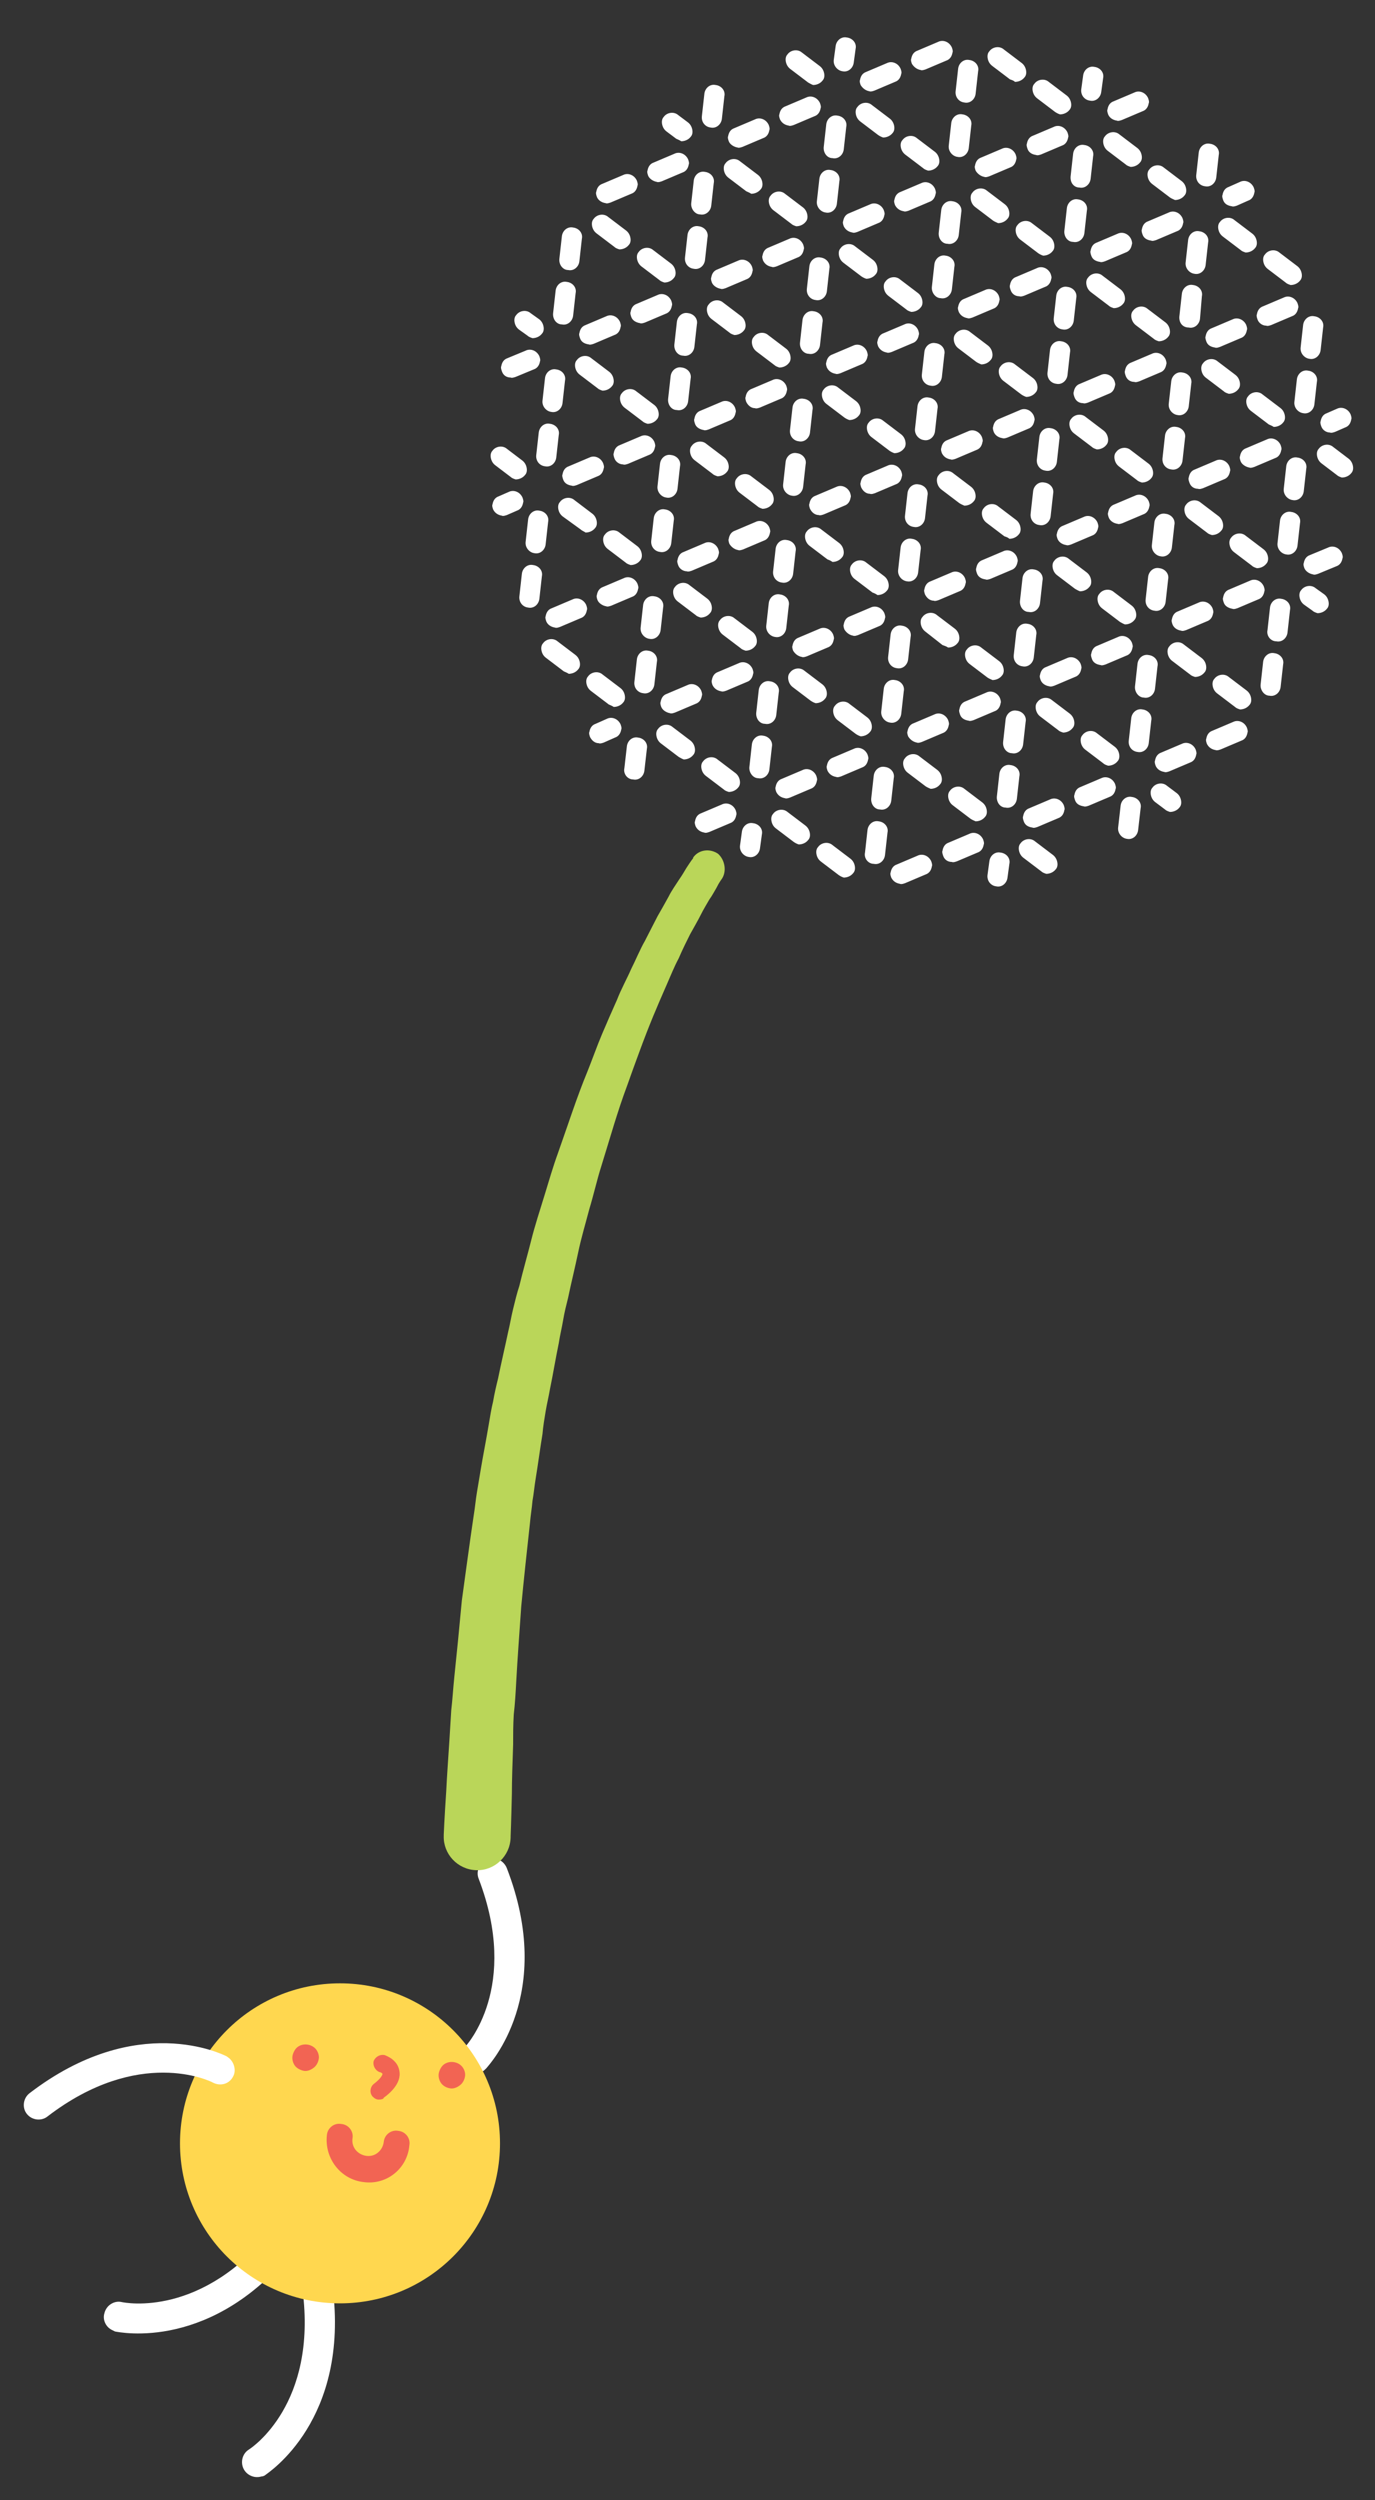 <?xml version="1.0" encoding="utf-8"?>
<!-- Generator: Adobe Illustrator 19.1.0, SVG Export Plug-In . SVG Version: 6.00 Build 0)  -->
<svg version="1.1" id="圖層_1" xmlns="http://www.w3.org/2000/svg" xmlns:xlink="http://www.w3.org/1999/xlink" x="0px" y="0px"
	 viewBox="0 0 220 400" style="enable-background:new 0 0 220 400;" xml:space="preserve">
<rect x="0" y="0" width="220" height="400" fill="#333333" stroke="none"/>
<style type="text/css">
	.st0{fill:#FFFFFF;}
	.st1{fill:#FFD74F;}
	.st2{fill:#F26453;}
	.st3{fill:#BAD659;}
</style>
<g>
	<g>
		<g>
			<g>
				<path class="st0" d="M134.2,140l-2.9-2.2c-0.5-0.4-0.7-1-0.7-1.5c0-0.3,0.1-0.6,0.3-0.8c0.5-0.7,1.6-0.9,2.3-0.3l2.9,2.2
					c0.5,0.4,0.7,1,0.7,1.5c0,0.3-0.1,0.6-0.3,0.8c-0.4,0.5-1,0.7-1.5,0.7C134.7,140.3,134.5,140.2,134.2,140z M142.6,140.4
					c-0.1-0.3-0.2-0.6-0.1-0.8c0.1-0.6,0.4-1.1,1-1.3l3.3-1.4c0.8-0.4,1.8,0,2.2,0.9c0.1,0.3,0.2,0.6,0.1,0.8
					c-0.1,0.6-0.4,1.1-1,1.3l-3.3,1.4c-0.3,0.1-0.6,0.2-0.8,0.1C143.4,141.3,142.9,141,142.6,140.4z M118.4,135.3l0.3-2.2
					c0.1-0.9,0.9-1.6,1.8-1.4c0.9,0.1,1.6,0.9,1.4,1.8l-0.3,2.2c-0.1,0.9-0.9,1.6-1.8,1.4C119,137,118.3,136.2,118.4,135.3z
					 M158,140l0.3-2.2c0.1-0.9,0.9-1.6,1.8-1.4c0.9,0.1,1.6,0.9,1.4,1.8l-0.3,2.2c-0.1,0.9-0.9,1.6-1.8,1.4
					C158.5,141.7,157.9,140.9,158,140z M138.4,136.4l0.4-3.6c0.1-0.9,0.9-1.6,1.8-1.4c0.9,0.1,1.6,0.9,1.4,1.8l-0.4,3.6
					c-0.1,0.9-0.9,1.6-1.8,1.4C138.9,138.2,138.2,137.3,138.4,136.4z M127,134.7l-2.9-2.2c-0.5-0.4-0.7-1-0.7-1.5
					c0-0.3,0.1-0.6,0.3-0.8c0.5-0.7,1.6-0.9,2.3-0.3l2.9,2.2c0.5,0.4,0.7,1,0.7,1.5c0,0.3-0.1,0.6-0.3,0.8c-0.4,0.5-1,0.7-1.5,0.7
					C127.5,135,127.3,134.9,127,134.7z M150.9,136.9c-0.1-0.3-0.2-0.6-0.1-0.8c0.1-0.6,0.4-1.1,1-1.3l3.3-1.4c0.8-0.4,1.8,0,2.2,0.9
					c0.1,0.3,0.2,0.6,0.1,0.8c-0.1,0.6-0.4,1.1-1,1.3l-3.3,1.4c-0.3,0.1-0.6,0.2-0.8,0.1C151.6,137.9,151.1,137.5,150.9,136.9z
					 M111.3,132.2c-0.1-0.3-0.2-0.6-0.1-0.8c0.1-0.6,0.4-1.1,1-1.3l3.3-1.4c0.8-0.4,1.8,0,2.2,0.9c0.1,0.3,0.2,0.6,0.1,0.8
					c-0.1,0.6-0.4,1.1-1,1.3l-3.3,1.4c-0.3,0.1-0.6,0.2-0.8,0.1C112.1,133.1,111.6,132.8,111.3,132.2z M166.6,139.4l-2.9-2.2
					c-0.5-0.4-0.7-1-0.7-1.5c0-0.3,0.1-0.6,0.3-0.8c0.5-0.7,1.6-0.9,2.3-0.3l2.9,2.2c0.5,0.4,0.7,1,0.7,1.5c0,0.3-0.1,0.6-0.3,0.8
					c-0.4,0.5-1,0.7-1.5,0.7C167.1,139.7,166.8,139.6,166.6,139.4z M139.4,127.7l0.4-3.6c0.1-0.9,0.9-1.6,1.8-1.4
					c0.9,0.1,1.6,0.9,1.4,1.8l-0.4,3.6c-0.1,0.9-0.9,1.6-1.8,1.4C139.9,129.5,139.3,128.6,139.4,127.7z M124.2,126.7
					c-0.1-0.3-0.2-0.6-0.1-0.8c0.1-0.6,0.4-1.1,1-1.3l3.3-1.4c0.8-0.4,1.8,0,2.2,0.9c0.1,0.3,0.2,0.6,0.1,0.8
					c-0.1,0.6-0.4,1.1-1,1.3l-3.3,1.4c-0.3,0.1-0.6,0.2-0.8,0.1C125,127.6,124.5,127.3,124.2,126.7z M155.3,131l-2.9-2.2
					c-0.5-0.4-0.7-1-0.7-1.5c0-0.3,0.1-0.6,0.3-0.8c0.5-0.7,1.6-0.9,2.3-0.3l2.9,2.2c0.5,0.4,0.7,1,0.7,1.5c0,0.3-0.1,0.6-0.3,0.8
					c-0.4,0.5-1,0.7-1.5,0.7C155.9,131.3,155.6,131.2,155.3,131z M115.8,126.3l-2.9-2.2c-0.5-0.4-0.7-1-0.7-1.5
					c0-0.3,0.1-0.6,0.3-0.8c0.5-0.7,1.6-0.9,2.3-0.3l2.9,2.2c0.5,0.4,0.7,1,0.7,1.5c0,0.3-0.1,0.6-0.3,0.8c-0.4,0.5-1,0.7-1.5,0.7
					C116.3,126.6,116,126.5,115.8,126.3z M163.8,131.4c-0.1-0.3-0.2-0.6-0.1-0.8c0.1-0.6,0.4-1.1,1-1.3l3.3-1.4
					c0.8-0.4,1.8,0,2.2,0.9c0.1,0.3,0.2,0.6,0.1,0.8c-0.1,0.6-0.4,1.1-1,1.3l-3.3,1.4c-0.3,0.1-0.6,0.2-0.8,0.1
					C164.5,132.3,164,132,163.8,131.4z M99.9,122.9l0.4-3.5c0.1-0.9,0.9-1.6,1.8-1.4c0.9,0.1,1.6,0.9,1.4,1.8l-0.4,3.5
					c-0.1,0.9-0.9,1.6-1.8,1.4C100.4,124.7,99.7,123.8,99.9,122.9z M178.9,132.4l0.4-3.5c0.1-0.9,0.9-1.6,1.8-1.4
					c0.9,0.1,1.6,0.9,1.4,1.8l-0.4,3.5c-0.1,0.9-0.9,1.6-1.8,1.4C179.5,134.1,178.8,133.3,178.9,132.4z M119.9,122.7l0.4-3.6
					c0.1-0.9,0.9-1.6,1.8-1.4c0.9,0.1,1.6,0.9,1.4,1.8l-0.4,3.6c-0.1,0.9-0.9,1.6-1.8,1.4C120.5,124.5,119.8,123.6,119.9,122.7z
					 M159.5,127.4l0.4-3.6c0.1-0.9,0.9-1.6,1.8-1.4c0.9,0.1,1.6,0.9,1.4,1.8l-0.4,3.6c-0.1,0.9-0.9,1.6-1.8,1.4
					C160,129.2,159.4,128.3,159.5,127.4z M172,128c-0.1-0.3-0.2-0.6-0.1-0.8c0.1-0.6,0.4-1.1,1-1.3l3.3-1.4c0.8-0.4,1.8,0,2.2,0.9
					c0.1,0.3,0.2,0.6,0.1,0.8c-0.1,0.6-0.4,1.1-1,1.3l-3.3,1.4c-0.3,0.1-0.6,0.2-0.8,0.1C172.7,128.9,172.2,128.6,172,128z
					 M108.6,121.1l-2.9-2.2c-0.5-0.4-0.7-1-0.7-1.5c0-0.3,0.1-0.6,0.3-0.8c0.5-0.7,1.6-0.9,2.3-0.3l2.9,2.2c0.5,0.4,0.7,1,0.7,1.5
					c0,0.3-0.1,0.6-0.3,0.8c-0.4,0.5-1,0.7-1.5,0.7C109.1,121.4,108.8,121.2,108.6,121.1z M132.4,123.3c-0.1-0.3-0.2-0.6-0.1-0.8
					c0.1-0.6,0.4-1.1,1-1.3l3.3-1.4c0.8-0.4,1.8,0,2.2,0.9c0.1,0.3,0.2,0.6,0.1,0.8c-0.1,0.6-0.4,1.1-1,1.3l-3.3,1.4
					c-0.3,0.1-0.6,0.2-0.8,0.1C133.2,124.2,132.7,123.9,132.4,123.3z M148.1,125.8l-2.9-2.2c-0.5-0.4-0.7-1-0.7-1.5
					c0-0.3,0.1-0.6,0.3-0.8c0.5-0.7,1.6-0.9,2.3-0.3l2.9,2.2c0.5,0.4,0.7,1,0.7,1.5c0,0.3-0.1,0.6-0.3,0.8c-0.4,0.5-1,0.7-1.5,0.7
					C148.7,126.1,148.4,126,148.1,125.8z M94.4,117.9c-0.1-0.3-0.2-0.6-0.1-0.8c0.1-0.6,0.4-1.1,1-1.3l1.8-0.8
					c0.8-0.4,1.8,0,2.2,0.9c0.1,0.3,0.2,0.6,0.1,0.8c-0.1,0.6-0.4,1.1-1,1.3l-1.8,0.8c-0.3,0.1-0.6,0.2-0.8,0.1
					C95.2,118.9,94.7,118.5,94.4,117.9z M186.4,129.5l-1.6-1.2c-0.5-0.4-0.7-1-0.7-1.5c0-0.3,0.1-0.6,0.3-0.8
					c0.5-0.7,1.6-0.9,2.3-0.3l1.6,1.2c0.5,0.4,0.7,1,0.7,1.5c0,0.3-0.1,0.6-0.3,0.8c-0.4,0.5-1,0.7-1.5,0.7
					C186.9,129.8,186.6,129.7,186.4,129.5z M176.5,122.1l-2.9-2.2c-0.5-0.4-0.7-1-0.7-1.5c0-0.3,0.1-0.6,0.3-0.8
					c0.5-0.7,1.6-0.9,2.3-0.3l2.9,2.2c0.5,0.4,0.7,1,0.7,1.5c0,0.3-0.1,0.6-0.3,0.8c-0.4,0.5-1,0.7-1.5,0.7
					C177,122.4,176.7,122.3,176.5,122.1z M97.4,112.7l-2.9-2.2c-0.5-0.4-0.7-1-0.7-1.5c0-0.3,0.1-0.6,0.3-0.8
					c0.5-0.7,1.6-0.9,2.3-0.3l2.9,2.2c0.5,0.4,0.7,1,0.7,1.5c0,0.3-0.1,0.6-0.3,0.8c-0.4,0.5-1,0.7-1.5,0.7
					C97.9,112.9,97.6,112.8,97.4,112.7z M136.9,117.4l-2.9-2.2c-0.5-0.4-0.7-1-0.7-1.5c0-0.3,0.1-0.6,0.3-0.8
					c0.5-0.7,1.6-0.9,2.3-0.3l2.9,2.2c0.5,0.4,0.7,1,0.7,1.5c0,0.3-0.1,0.6-0.3,0.8c-0.4,0.5-1,0.7-1.5,0.7
					C137.4,117.7,137.2,117.6,136.9,117.4z M121,114l0.4-3.6c0.1-0.9,0.9-1.6,1.8-1.4c0.9,0.1,1.6,0.9,1.4,1.8l-0.4,3.6
					c-0.1,0.9-0.9,1.6-1.8,1.4C121.5,115.8,120.9,114.9,121,114z M160.5,118.7l0.4-3.6c0.1-0.9,0.9-1.6,1.8-1.4
					c0.9,0.1,1.6,0.9,1.4,1.8l-0.4,3.6c-0.1,0.9-0.9,1.6-1.8,1.4C161.1,120.5,160.4,119.7,160.5,118.7z M184.9,122.5
					c-0.1-0.3-0.2-0.6-0.1-0.8c0.1-0.6,0.4-1.1,1-1.3l3.3-1.4c0.8-0.4,1.8,0,2.2,0.9c0.1,0.3,0.2,0.6,0.1,0.8
					c-0.1,0.6-0.4,1.1-1,1.3l-3.3,1.4c-0.3,0.1-0.6,0.2-0.8,0.1C185.6,123.4,185.1,123,184.9,122.5z M105.8,113.1
					c-0.1-0.3-0.2-0.6-0.1-0.8c0.1-0.6,0.4-1.1,1-1.3l3.3-1.4c0.8-0.4,1.8,0,2.2,0.9c0.1,0.3,0.2,0.6,0.1,0.8
					c-0.1,0.6-0.4,1.1-1,1.3l-3.3,1.4c-0.3,0.1-0.6,0.2-0.8,0.1C106.6,114,106,113.6,105.8,113.1z M145.3,117.8
					c-0.1-0.3-0.2-0.6-0.1-0.8c0.1-0.6,0.4-1.1,1-1.3l3.3-1.4c0.8-0.4,1.8,0,2.2,0.9c0.1,0.3,0.2,0.6,0.1,0.8
					c-0.1,0.6-0.4,1.1-1,1.3l-3.3,1.4c-0.3,0.1-0.6,0.2-0.8,0.1C146.1,118.7,145.6,118.3,145.3,117.8z M101.5,109.1l0.4-3.6
					c0.1-0.9,0.9-1.6,1.8-1.4c0.9,0.1,1.6,0.9,1.4,1.8l-0.4,3.6c-0.1,0.9-0.9,1.6-1.8,1.4C102,110.8,101.4,110,101.5,109.1z
					 M141,113.8l0.4-3.6c0.1-0.9,0.9-1.6,1.8-1.4c0.9,0.1,1.6,0.9,1.4,1.8l-0.4,3.6c-0.1,0.9-0.9,1.6-1.8,1.4
					C141.6,115.5,140.9,114.7,141,113.8z M180.6,118.5l0.4-3.6c0.1-0.9,0.9-1.6,1.8-1.4c0.9,0.1,1.6,0.9,1.4,1.8l-0.4,3.6
					c-0.1,0.9-0.9,1.6-1.8,1.4C181.1,120.2,180.5,119.4,180.6,118.5z M90.2,107.4l-2.9-2.2c-0.5-0.4-0.7-1-0.7-1.5
					c0-0.3,0.1-0.6,0.3-0.8c0.5-0.7,1.6-0.9,2.3-0.3l2.9,2.2c0.5,0.4,0.7,1,0.7,1.5c0,0.3-0.1,0.6-0.3,0.8c-0.4,0.5-1,0.7-1.5,0.7
					C90.7,107.6,90.4,107.5,90.2,107.4z M114,109.6c-0.1-0.3-0.2-0.6-0.1-0.8c0.1-0.6,0.4-1.1,1-1.3l3.3-1.4c0.8-0.4,1.8,0,2.2,0.9
					c0.1,0.3,0.2,0.6,0.1,0.8c-0.1,0.6-0.4,1.1-1,1.3l-3.3,1.4c-0.3,0.1-0.6,0.2-0.8,0.1C114.8,110.5,114.3,110.2,114,109.6z
					 M129.7,112.1l-2.9-2.2c-0.5-0.4-0.7-1-0.7-1.5c0-0.3,0.1-0.6,0.3-0.8c0.5-0.7,1.6-0.9,2.3-0.3l2.9,2.2c0.5,0.4,0.7,1,0.7,1.5
					c0,0.3-0.1,0.6-0.3,0.8c-0.4,0.5-1,0.7-1.5,0.7C130.2,112.4,130,112.3,129.7,112.1z M153.6,114.3c-0.1-0.3-0.2-0.6-0.1-0.8
					c0.1-0.6,0.4-1.1,1-1.3l3.3-1.4c0.8-0.4,1.8,0,2.2,0.9c0.1,0.3,0.2,0.6,0.1,0.8c-0.1,0.6-0.4,1.1-1,1.3l-3.3,1.4
					c-0.3,0.1-0.6,0.2-0.8,0.1C154.3,115.2,153.8,114.9,153.6,114.3z M169.3,116.8l-2.9-2.2c-0.5-0.4-0.7-1-0.7-1.5
					c0-0.3,0.1-0.6,0.3-0.8c0.5-0.7,1.6-0.9,2.3-0.3l2.9,2.2c0.5,0.4,0.7,1,0.7,1.5c0,0.3-0.1,0.6-0.3,0.8c-0.4,0.5-1,0.7-1.5,0.7
					C169.8,117.1,169.5,117,169.3,116.8z M193.1,119c-0.1-0.3-0.2-0.6-0.1-0.8c0.1-0.6,0.4-1.1,1-1.3l3.3-1.4c0.8-0.4,1.8,0,2.2,0.9
					c0.1,0.3,0.2,0.6,0.1,0.8c-0.1,0.6-0.4,1.1-1,1.3l-3.3,1.4c-0.3,0.1-0.6,0.2-0.8,0.1C193.9,119.9,193.4,119.6,193.1,119z
					 M102.5,100.4l0.4-3.6c0.1-0.9,0.9-1.6,1.8-1.4c0.9,0.1,1.6,0.9,1.4,1.8l-0.4,3.6c-0.1,0.9-0.9,1.6-1.8,1.4
					C103.1,102.1,102.4,101.3,102.5,100.4z M142.1,105.1l0.4-3.6c0.1-0.9,0.9-1.6,1.8-1.4c0.9,0.1,1.6,0.9,1.4,1.8l-0.4,3.6
					c-0.1,0.9-0.9,1.6-1.8,1.4C142.6,106.8,142,106,142.1,105.1z M181.6,109.8l0.4-3.6c0.1-0.9,0.9-1.6,1.8-1.4
					c0.9,0.1,1.6,0.9,1.4,1.8l-0.4,3.6c-0.1,0.9-0.9,1.6-1.8,1.4C182.2,111.6,181.5,110.7,181.6,109.8z M166.5,108.8
					c-0.1-0.3-0.2-0.6-0.1-0.8c0.1-0.6,0.4-1.1,1-1.3l3.3-1.4c0.8-0.4,1.8,0,2.2,0.9c0.1,0.3,0.2,0.6,0.1,0.8
					c-0.1,0.6-0.4,1.1-1,1.3l-3.3,1.4c-0.3,0.1-0.6,0.2-0.8,0.1C167.2,109.7,166.7,109.3,166.5,108.8z M197.6,113.1l-2.9-2.2
					c-0.5-0.4-0.7-1-0.7-1.5c0-0.3,0.1-0.6,0.3-0.8c0.5-0.7,1.6-0.9,2.3-0.3l2.9,2.2c0.5,0.4,0.7,1,0.7,1.5c0,0.3-0.1,0.6-0.3,0.8
					c-0.4,0.5-1,0.7-1.5,0.7C198.1,113.4,197.8,113.3,197.6,113.1z M87.4,99.4c-0.1-0.3-0.2-0.6-0.1-0.8c0.1-0.6,0.4-1.1,1-1.3
					l3.3-1.4c0.8-0.4,1.8,0,2.2,0.9c0.1,0.3,0.2,0.6,0.1,0.8c-0.1,0.6-0.4,1.1-1,1.3l-3.3,1.4c-0.3,0.1-0.6,0.2-0.8,0.1
					C88.1,100.3,87.6,99.9,87.4,99.4z M118.5,103.7l-2.9-2.2c-0.5-0.4-0.7-1-0.7-1.5c0-0.3,0.1-0.6,0.3-0.8c0.5-0.7,1.6-0.9,2.3-0.3
					l2.9,2.2c0.5,0.4,0.7,1,0.7,1.5c0,0.3-0.1,0.6-0.3,0.8c-0.4,0.5-1,0.7-1.5,0.7C119,104,118.7,103.9,118.5,103.7z M126.9,104.1
					c-0.1-0.3-0.2-0.6-0.1-0.8c0.1-0.6,0.4-1.1,1-1.3l3.3-1.4c0.8-0.4,1.8,0,2.2,0.9c0.1,0.3,0.2,0.6,0.1,0.8
					c-0.1,0.6-0.4,1.1-1,1.3l-3.3,1.4c-0.3,0.1-0.6,0.2-0.8,0.1C127.7,105,127.2,104.6,126.9,104.1z M158,108.4l-2.9-2.2
					c-0.5-0.4-0.7-1-0.7-1.5c0-0.3,0.1-0.6,0.3-0.8c0.5-0.7,1.6-0.9,2.3-0.3l2.9,2.2c0.5,0.4,0.7,1,0.7,1.5c0,0.3-0.1,0.6-0.3,0.8
					c-0.4,0.5-1,0.7-1.5,0.7C158.6,108.7,158.3,108.6,158,108.4z M83.1,95.4l0.4-3.6c0.1-0.9,0.9-1.6,1.8-1.4
					c0.9,0.1,1.6,0.9,1.4,1.8l-0.4,3.6c-0.1,0.9-0.9,1.6-1.8,1.4C83.6,97.1,83,96.3,83.1,95.4z M122.6,100.1l0.4-3.6
					c0.1-0.9,0.9-1.6,1.8-1.4c0.9,0.1,1.6,0.9,1.4,1.8l-0.4,3.6c-0.1,0.9-0.9,1.6-1.8,1.4C123.2,101.8,122.5,101,122.6,100.1z
					 M162.2,104.8l0.4-3.6c0.1-0.9,0.9-1.6,1.8-1.4c0.9,0.1,1.6,0.9,1.4,1.8l-0.4,3.6c-0.1,0.9-0.9,1.6-1.8,1.4
					C162.7,106.5,162.1,105.7,162.2,104.8z M201.7,109.5l0.4-3.6c0.1-0.9,0.9-1.6,1.8-1.4c0.9,0.1,1.6,0.9,1.4,1.8l-0.4,3.6
					c-0.1,0.9-0.9,1.6-1.8,1.4C202.3,111.3,201.6,110.4,201.7,109.5z M174.7,105.4c-0.1-0.3-0.2-0.6-0.1-0.8c0.1-0.6,0.4-1.1,1-1.3
					l3.3-1.4c0.8-0.4,1.8,0,2.2,0.9c0.1,0.3,0.2,0.6,0.1,0.8c-0.1,0.6-0.4,1.1-1,1.3l-3.3,1.4c-0.3,0.1-0.6,0.2-0.8,0.1
					C175.4,106.3,174.9,106,174.7,105.4z M190.4,107.9l-2.9-2.2c-0.5-0.4-0.7-1-0.7-1.5c0-0.3,0.1-0.6,0.3-0.8
					c0.5-0.7,1.6-0.9,2.3-0.3l2.9,2.2c0.5,0.4,0.7,1,0.7,1.5c0,0.3-0.1,0.6-0.3,0.8c-0.4,0.5-1,0.7-1.5,0.7
					C190.9,108.2,190.6,108.1,190.4,107.9z M95.6,96c-0.1-0.3-0.2-0.6-0.1-0.8c0.1-0.6,0.4-1.1,1-1.3l3.3-1.4c0.8-0.4,1.8,0,2.2,0.9
					c0.1,0.3,0.2,0.6,0.1,0.8c-0.1,0.6-0.4,1.1-1,1.3l-3.3,1.4c-0.3,0.1-0.6,0.2-0.8,0.1C96.4,96.9,95.8,96.5,95.6,96z M111.3,98.4
					l-2.9-2.2c-0.5-0.4-0.7-1-0.7-1.5c0-0.3,0.1-0.6,0.3-0.8c0.5-0.7,1.6-0.9,2.3-0.3l2.9,2.2c0.5,0.4,0.7,1,0.7,1.5
					c0,0.3-0.1,0.6-0.3,0.8c-0.4,0.5-1,0.7-1.5,0.7C111.8,98.7,111.5,98.6,111.3,98.4z M135.1,100.7c-0.1-0.3-0.2-0.6-0.1-0.8
					c0.1-0.6,0.4-1.1,1-1.3l3.3-1.4c0.8-0.4,1.8,0,2.2,0.9c0.1,0.3,0.2,0.6,0.1,0.8c-0.1,0.6-0.4,1.1-1,1.3l-3.3,1.4
					c-0.3,0.1-0.6,0.2-0.8,0.1C135.9,101.6,135.4,101.2,135.1,100.7z M150.8,103.2L148,101c-0.5-0.4-0.7-1-0.7-1.5
					c0-0.3,0.1-0.6,0.3-0.8c0.5-0.7,1.6-0.9,2.3-0.3l2.9,2.2c0.5,0.4,0.7,1,0.7,1.5c0,0.3-0.1,0.6-0.3,0.8c-0.4,0.5-1,0.7-1.5,0.7
					C151.4,103.4,151.1,103.3,150.8,103.2z M148,95.1c-0.1-0.3-0.2-0.6-0.1-0.8c0.1-0.6,0.4-1.1,1-1.3l3.3-1.4
					c0.8-0.4,1.8,0,2.2,0.9c0.1,0.3,0.2,0.6,0.1,0.8c-0.1,0.6-0.4,1.1-1,1.3l-3.3,1.4c-0.3,0.1-0.6,0.2-0.8,0.1
					C148.8,96.1,148.3,95.7,148,95.1z M179.2,99.5l-2.9-2.2c-0.5-0.4-0.7-1-0.7-1.5c0-0.3,0.1-0.6,0.3-0.8c0.5-0.7,1.6-0.9,2.3-0.3
					l2.9,2.2c0.5,0.4,0.7,1,0.7,1.5c0,0.3-0.1,0.6-0.3,0.8c-0.4,0.5-1,0.7-1.5,0.7C179.7,99.8,179.4,99.6,179.2,99.5z M108.5,90.4
					c-0.1-0.3-0.2-0.6-0.1-0.8c0.1-0.6,0.4-1.1,1-1.3l3.3-1.4c0.8-0.4,1.8,0,2.2,0.9c0.1,0.3,0.2,0.6,0.1,0.8
					c-0.1,0.6-0.4,1.1-1,1.3l-3.3,1.4c-0.3,0.1-0.6,0.2-0.8,0.1C109.3,91.4,108.7,91,108.5,90.4z M100.1,90l-2.9-2.2
					c-0.5-0.4-0.7-1-0.7-1.5c0-0.3,0.1-0.6,0.3-0.8c0.5-0.7,1.6-0.9,2.3-0.3l2.9,2.2c0.5,0.4,0.7,1,0.7,1.5c0,0.3-0.1,0.6-0.3,0.8
					c-0.4,0.5-1,0.7-1.5,0.7C100.6,90.3,100.3,90.2,100.1,90z M139.6,94.8l-2.9-2.2c-0.5-0.4-0.7-1-0.7-1.5c0-0.3,0.1-0.6,0.3-0.8
					c0.5-0.7,1.6-0.9,2.3-0.3l2.9,2.2c0.5,0.4,0.7,1,0.7,1.5c0,0.3-0.1,0.6-0.3,0.8c-0.4,0.5-1,0.7-1.5,0.7
					C140.1,95,139.9,94.9,139.6,94.8z M187.6,99.9c-0.1-0.3-0.2-0.6-0.1-0.8c0.1-0.6,0.4-1.1,1-1.3l3.3-1.4c0.8-0.4,1.8,0,2.2,0.9
					c0.1,0.3,0.2,0.6,0.1,0.8c-0.1,0.6-0.4,1.1-1,1.3l-3.3,1.4c-0.3,0.1-0.6,0.2-0.8,0.1C188.3,100.8,187.8,100.4,187.6,99.9z
					 M84.1,86.7l0.4-3.6c0.1-0.9,0.9-1.6,1.8-1.4c0.9,0.1,1.6,0.9,1.4,1.8l-0.4,3.6c-0.1,0.9-0.9,1.6-1.8,1.4
					C84.7,88.4,84,87.6,84.1,86.7z M123.7,91.4l0.4-3.6c0.1-0.9,0.9-1.6,1.8-1.4c0.9,0.1,1.6,0.9,1.4,1.8l-0.4,3.6
					c-0.1,0.9-0.9,1.6-1.8,1.4C124.2,93.1,123.6,92.3,123.7,91.4z M163.2,96.1l0.4-3.6c0.1-0.9,0.9-1.6,1.8-1.4
					c0.9,0.1,1.6,0.9,1.4,1.8l-0.4,3.6c-0.1,0.9-0.9,1.6-1.8,1.4C163.7,97.9,163.1,97,163.2,96.1z M202.8,100.8l0.4-3.6
					c0.1-0.9,0.9-1.6,1.8-1.4c0.9,0.1,1.6,0.9,1.4,1.8l-0.4,3.6c-0.1,0.9-0.9,1.6-1.8,1.4C203.3,102.6,202.6,101.7,202.8,100.8z
					 M104.2,86.5l0.4-3.6c0.1-0.9,0.9-1.6,1.8-1.4c0.9,0.1,1.6,0.9,1.4,1.8l-0.4,3.6c-0.1,0.9-0.9,1.6-1.8,1.4
					C104.7,88.2,104.1,87.4,104.2,86.5z M143.7,91.2l0.4-3.6c0.1-0.9,0.9-1.6,1.8-1.4c0.9,0.1,1.6,0.9,1.4,1.8l-0.4,3.6
					c-0.1,0.9-0.9,1.6-1.8,1.4C144.3,92.9,143.6,92.1,143.7,91.2z M183.3,95.9l0.4-3.6c0.1-0.9,0.9-1.6,1.8-1.4
					c0.9,0.1,1.6,0.9,1.4,1.8l-0.4,3.6c-0.1,0.9-0.9,1.6-1.8,1.4C183.8,97.6,183.2,96.8,183.3,95.9z M132.4,89.5l-2.9-2.2
					c-0.5-0.4-0.7-1-0.7-1.5c0-0.3,0.1-0.6,0.3-0.8c0.5-0.7,1.6-0.9,2.3-0.3l2.9,2.2c0.5,0.4,0.7,1,0.7,1.5c0,0.3-0.1,0.6-0.3,0.8
					c-0.4,0.5-1,0.7-1.5,0.7C132.9,89.7,132.7,89.6,132.4,89.5z M156.3,91.7c-0.1-0.3-0.2-0.6-0.1-0.8c0.1-0.6,0.4-1.1,1-1.3
					l3.3-1.4c0.8-0.4,1.8,0,2.2,0.9c0.1,0.3,0.2,0.6,0.1,0.8c-0.1,0.6-0.4,1.1-1,1.3l-3.3,1.4c-0.3,0.1-0.6,0.2-0.8,0.1
					C157,92.6,156.5,92.3,156.3,91.7z M116.7,87c-0.1-0.3-0.2-0.6-0.1-0.8c0.1-0.6,0.4-1.1,1-1.3l3.3-1.4c0.8-0.4,1.8,0,2.2,0.9
					c0.1,0.3,0.2,0.6,0.1,0.8c-0.1,0.6-0.4,1.1-1,1.3l-3.3,1.4c-0.3,0.1-0.6,0.2-0.8,0.1C117.5,87.9,117,87.5,116.7,87z M172,94.2
					l-2.9-2.2c-0.5-0.4-0.7-1-0.7-1.5c0-0.3,0.1-0.6,0.3-0.8c0.5-0.7,1.6-0.9,2.3-0.3l2.9,2.2c0.5,0.4,0.7,1,0.7,1.5
					c0,0.3-0.1,0.6-0.3,0.8c-0.4,0.5-1,0.7-1.5,0.7C172.5,94.5,172.2,94.3,172,94.2z M195.8,96.4c-0.1-0.3-0.2-0.6-0.1-0.8
					c0.1-0.6,0.4-1.1,1-1.3l3.3-1.4c0.8-0.4,1.8,0,2.2,0.9c0.1,0.3,0.2,0.6,0.1,0.8c-0.1,0.6-0.4,1.1-1,1.3l-3.3,1.4
					c-0.3,0.1-0.6,0.2-0.8,0.1C196.6,97.3,196,97,195.8,96.4z M92.9,84.7L90,82.6c-0.5-0.4-0.7-1-0.7-1.5c0-0.3,0.1-0.6,0.3-0.8
					c0.5-0.7,1.6-0.9,2.3-0.3l2.9,2.2c0.5,0.4,0.7,1,0.7,1.5c0,0.3-0.1,0.6-0.3,0.8c-0.4,0.5-1,0.7-1.5,0.7
					C93.4,85,93.1,84.9,92.9,84.7z M210,97.7l-1.4-1c-0.5-0.4-0.7-1-0.7-1.5c0-0.3,0.1-0.6,0.3-0.8c0.5-0.7,1.6-0.9,2.3-0.3l1.4,1
					c0.5,0.4,0.7,1,0.7,1.5c0,0.3-0.1,0.6-0.3,0.8c-0.4,0.5-1,0.7-1.5,0.7C210.5,98,210.2,97.9,210,97.7z M78.9,81.5
					c-0.1-0.3-0.2-0.6-0.1-0.8c0.1-0.6,0.4-1.1,1-1.3l1.6-0.7c0.8-0.4,1.8,0,2.2,0.9c0.1,0.3,0.2,0.6,0.1,0.8
					c-0.1,0.6-0.4,1.1-1,1.3l-1.6,0.7c-0.3,0.1-0.6,0.2-0.8,0.1C79.7,82.4,79.2,82.1,78.9,81.5z M105.2,77.8l0.4-3.6
					c0.1-0.9,0.9-1.6,1.8-1.4c0.9,0.1,1.6,0.9,1.4,1.8l-0.4,3.6c-0.1,0.9-0.9,1.6-1.8,1.4C105.8,79.5,105.1,78.7,105.2,77.8z
					 M144.8,82.5l0.4-3.6c0.1-0.9,0.9-1.6,1.8-1.4c0.9,0.1,1.6,0.9,1.4,1.8l-0.4,3.6c-0.1,0.9-0.9,1.6-1.8,1.4
					C145.3,84.2,144.7,83.4,144.8,82.5z M184.3,87.2l0.4-3.6c0.1-0.9,0.9-1.6,1.8-1.4c0.9,0.1,1.6,0.9,1.4,1.8l-0.4,3.6
					c-0.1,0.9-0.9,1.6-1.8,1.4C184.9,88.9,184.2,88.1,184.3,87.2z M208.7,90.9c-0.1-0.3-0.2-0.6-0.1-0.8c0.1-0.6,0.4-1.1,1-1.3
					l2.9-1.2c0.8-0.4,1.8,0,2.2,0.9c0.1,0.3,0.2,0.6,0.1,0.8c-0.1,0.6-0.4,1.1-1,1.3l-2.9,1.2c-0.3,0.1-0.6,0.2-0.8,0.1
					C209.5,91.8,208.9,91.4,208.7,90.9z M169.2,86.2c-0.1-0.3-0.2-0.6-0.1-0.8c0.1-0.6,0.4-1.1,1-1.3l3.3-1.4c0.8-0.4,1.8,0,2.2,0.9
					c0.1,0.3,0.2,0.6,0.1,0.8c-0.1,0.6-0.4,1.1-1,1.3l-3.3,1.4c-0.3,0.1-0.6,0.2-0.8,0.1C169.9,87.1,169.4,86.7,169.2,86.2z
					 M200.3,90.5l-2.9-2.2c-0.5-0.4-0.7-1-0.7-1.5c0-0.3,0.1-0.6,0.3-0.8c0.5-0.7,1.6-0.9,2.3-0.3l2.9,2.2c0.5,0.4,0.7,1,0.7,1.5
					c0,0.3-0.1,0.6-0.3,0.8c-0.4,0.5-1,0.7-1.5,0.7C200.8,90.8,200.5,90.7,200.3,90.5z M90.1,76.7c-0.1-0.3-0.2-0.6-0.1-0.8
					c0.1-0.6,0.4-1.1,1-1.3l3.3-1.4c0.8-0.4,1.8,0,2.2,0.9c0.1,0.3,0.2,0.6,0.1,0.8c-0.1,0.6-0.4,1.1-1,1.3l-3.3,1.4
					c-0.3,0.1-0.6,0.2-0.8,0.1C90.8,77.6,90.3,77.3,90.1,76.7z M121.2,81l-2.9-2.2c-0.5-0.4-0.7-1-0.7-1.5c0-0.3,0.1-0.6,0.3-0.8
					c0.5-0.7,1.6-0.9,2.3-0.3l2.9,2.2c0.5,0.4,0.7,1,0.7,1.5c0,0.3-0.1,0.6-0.3,0.8c-0.4,0.5-1,0.7-1.5,0.7
					C121.7,81.3,121.4,81.2,121.2,81z M129.6,81.4c-0.1-0.3-0.2-0.6-0.1-0.8c0.1-0.6,0.4-1.1,1-1.3l3.3-1.4c0.8-0.4,1.8,0,2.2,0.9
					c0.1,0.3,0.2,0.6,0.1,0.8c-0.1,0.6-0.4,1.1-1,1.3l-3.3,1.4c-0.3,0.1-0.6,0.2-0.8,0.1C130.4,82.4,129.9,82,129.6,81.4z
					 M160.7,85.8l-2.9-2.2c-0.5-0.4-0.7-1-0.7-1.5c0-0.3,0.1-0.6,0.3-0.8c0.5-0.7,1.6-0.9,2.3-0.3l2.9,2.2c0.5,0.4,0.7,1,0.7,1.5
					c0,0.3-0.1,0.6-0.3,0.8c-0.4,0.5-1,0.7-1.5,0.7C161.3,86,161,85.9,160.7,85.8z M81.7,76.3l-2.5-1.9c-0.5-0.4-0.7-1-0.7-1.5
					c0-0.3,0.1-0.6,0.3-0.8c0.5-0.7,1.6-0.9,2.3-0.3l2.5,1.9c0.5,0.4,0.7,1,0.7,1.5c0,0.3-0.1,0.6-0.3,0.8c-0.4,0.5-1,0.7-1.5,0.7
					C82.2,76.6,81.9,76.5,81.7,76.3z M85.8,72.8l0.4-3.6c0.1-0.9,0.9-1.6,1.8-1.4c0.9,0.1,1.6,0.9,1.4,1.8l-0.4,3.6
					c-0.1,0.9-0.9,1.6-1.8,1.4C86.3,74.5,85.7,73.7,85.8,72.8z M125.3,77.5l0.4-3.6c0.1-0.9,0.9-1.6,1.8-1.4
					c0.9,0.1,1.6,0.9,1.4,1.8l-0.4,3.6c-0.1,0.9-0.9,1.6-1.8,1.4C125.9,79.2,125.2,78.4,125.3,77.5z M164.9,82.2l0.4-3.6
					c0.1-0.9,0.9-1.6,1.8-1.4c0.9,0.1,1.6,0.9,1.4,1.8l-0.4,3.6c-0.1,0.9-0.9,1.6-1.8,1.4C165.4,83.9,164.8,83.1,164.9,82.2z
					 M204.4,86.9l0.4-3.6c0.1-0.9,0.9-1.6,1.8-1.4c0.9,0.1,1.6,0.9,1.4,1.8l-0.4,3.6c-0.1,0.9-0.9,1.6-1.8,1.4
					C205,88.6,204.3,87.8,204.4,86.9z M98.3,73.3c-0.1-0.3-0.2-0.6-0.1-0.8c0.1-0.6,0.4-1.1,1-1.3l3.3-1.4c0.8-0.4,1.8,0,2.2,0.9
					c0.1,0.3,0.2,0.6,0.1,0.8c-0.1,0.6-0.4,1.1-1,1.3l-3.3,1.4c-0.3,0.1-0.6,0.2-0.8,0.1C99.1,74.3,98.5,73.9,98.3,73.3z M114,75.8
					l-2.9-2.2c-0.5-0.4-0.7-1-0.7-1.5c0-0.3,0.1-0.6,0.3-0.8c0.5-0.7,1.6-0.9,2.3-0.3l2.9,2.2c0.5,0.4,0.7,1,0.7,1.5
					c0,0.3-0.1,0.6-0.3,0.8c-0.4,0.5-1,0.7-1.5,0.7C114.5,76.1,114.2,76,114,75.8z M137.8,78c-0.1-0.3-0.2-0.6-0.1-0.8
					c0.1-0.6,0.4-1.1,1-1.3l3.3-1.4c0.8-0.4,1.8,0,2.2,0.9c0.1,0.3,0.2,0.6,0.1,0.8c-0.1,0.6-0.4,1.1-1,1.3l-3.3,1.4
					c-0.3,0.1-0.6,0.2-0.8,0.1C138.6,79,138.1,78.6,137.8,78z M153.5,80.5l-2.9-2.2c-0.5-0.4-0.7-1-0.7-1.5c0-0.3,0.1-0.6,0.3-0.8
					c0.5-0.7,1.6-0.9,2.3-0.3l2.9,2.2c0.5,0.4,0.7,1,0.7,1.5c0,0.3-0.1,0.6-0.3,0.8c-0.4,0.5-1,0.7-1.5,0.7
					C154.1,80.8,153.8,80.7,153.5,80.5z M177.4,82.8c-0.1-0.3-0.2-0.6-0.1-0.8c0.1-0.6,0.4-1.1,1-1.3l3.3-1.4c0.8-0.4,1.8,0,2.2,0.9
					c0.1,0.3,0.2,0.6,0.1,0.8c-0.1,0.6-0.4,1.1-1,1.3l-3.3,1.4c-0.3,0.1-0.6,0.2-0.8,0.1C178.1,83.7,177.6,83.3,177.4,82.8z
					 M193.1,85.2l-2.9-2.2c-0.5-0.4-0.7-1-0.7-1.5c0-0.3,0.1-0.6,0.3-0.8c0.5-0.7,1.6-0.9,2.3-0.3l2.9,2.2c0.5,0.4,0.7,1,0.7,1.5
					c0,0.3-0.1,0.6-0.3,0.8c-0.4,0.5-1,0.7-1.5,0.7C193.6,85.5,193.3,85.4,193.1,85.2z M102.8,67.4l-2.9-2.2c-0.5-0.4-0.7-1-0.7-1.5
					c0-0.3,0.1-0.6,0.3-0.8c0.5-0.7,1.6-0.9,2.3-0.3l2.9,2.2c0.5,0.4,0.7,1,0.7,1.5c0,0.3-0.1,0.6-0.3,0.8c-0.4,0.5-1,0.7-1.5,0.7
					C103.3,67.7,103,67.6,102.8,67.4z M142.3,72.1l-2.9-2.2c-0.5-0.4-0.7-1-0.7-1.5c0-0.3,0.1-0.6,0.3-0.8c0.5-0.7,1.6-0.9,2.3-0.3
					l2.9,2.2c0.5,0.4,0.7,1,0.7,1.5c0,0.3-0.1,0.6-0.3,0.8c-0.4,0.5-1,0.7-1.5,0.7C142.8,72.4,142.6,72.3,142.3,72.1z M150.7,72.5
					c-0.1-0.3-0.2-0.6-0.1-0.8c0.1-0.6,0.4-1.1,1-1.3l3.3-1.4c0.8-0.4,1.8,0,2.2,0.9c0.1,0.3,0.2,0.6,0.1,0.8
					c-0.1,0.6-0.4,1.1-1,1.3l-3.3,1.4c-0.3,0.1-0.6,0.2-0.8,0.1C151.5,73.4,151,73.1,150.7,72.5z M111.2,67.8
					c-0.1-0.3-0.2-0.6-0.1-0.8c0.1-0.6,0.4-1.1,1-1.3l3.3-1.4c0.8-0.4,1.8,0,2.2,0.9c0.1,0.3,0.2,0.6,0.1,0.8
					c-0.1,0.6-0.4,1.1-1,1.3l-3.3,1.4c-0.3,0.1-0.6,0.2-0.8,0.1C112,68.7,111.4,68.4,111.2,67.8z M181.9,76.8l-2.9-2.2
					c-0.5-0.4-0.7-1-0.7-1.5c0-0.3,0.1-0.6,0.3-0.8c0.5-0.7,1.6-0.9,2.3-0.3l2.9,2.2c0.5,0.4,0.7,1,0.7,1.5c0,0.3-0.1,0.6-0.3,0.8
					c-0.4,0.5-1,0.7-1.5,0.7C182.4,77.1,182.1,77,181.9,76.8z M190.3,77.2c-0.1-0.3-0.2-0.6-0.1-0.8c0.1-0.6,0.4-1.1,1-1.3l3.3-1.4
					c0.8-0.4,1.8,0,2.2,0.9c0.1,0.3,0.2,0.6,0.1,0.8c-0.1,0.6-0.4,1.1-1,1.3l-3.3,1.4c-0.3,0.1-0.6,0.2-0.8,0.1
					C191,78.2,190.5,77.8,190.3,77.2z M86.8,64.1l0.4-3.6c0.1-0.9,0.9-1.6,1.8-1.4c0.9,0.1,1.6,0.9,1.4,1.8l-0.4,3.6
					c-0.1,0.9-0.9,1.6-1.8,1.4C87.4,65.8,86.7,65,86.8,64.1z M126.4,68.8l0.4-3.6c0.1-0.9,0.9-1.6,1.8-1.4c0.9,0.1,1.6,0.9,1.4,1.8
					l-0.4,3.6c-0.1,0.9-0.9,1.6-1.8,1.4C126.9,70.5,126.3,69.7,126.4,68.8z M165.9,73.5l0.4-3.6c0.1-0.9,0.9-1.6,1.8-1.4
					c0.9,0.1,1.6,0.9,1.4,1.8l-0.4,3.6c-0.1,0.9-0.9,1.6-1.8,1.4C166.4,75.2,165.8,74.4,165.9,73.5z M205.4,78.2l0.4-3.6
					c0.1-0.9,0.9-1.6,1.8-1.4c0.9,0.1,1.6,0.9,1.4,1.8l-0.4,3.6c-0.1,0.9-0.9,1.6-1.8,1.4C206,79.9,205.3,79.1,205.4,78.2z
					 M106.9,63.8l0.4-3.6c0.1-0.9,0.9-1.6,1.8-1.4c0.9,0.1,1.6,0.9,1.4,1.8l-0.4,3.6c-0.1,0.9-0.9,1.6-1.8,1.4
					C107.4,65.6,106.8,64.7,106.9,63.8z M146.4,68.6l0.4-3.6c0.1-0.9,0.9-1.6,1.8-1.4c0.9,0.1,1.6,0.9,1.4,1.8l-0.4,3.6
					c-0.1,0.9-0.9,1.6-1.8,1.4C147,70.3,146.3,69.5,146.4,68.6z M186,73.3l0.4-3.6c0.1-0.9,0.9-1.6,1.8-1.4c0.9,0.1,1.6,0.9,1.4,1.8
					l-0.4,3.6c-0.1,0.9-0.9,1.6-1.8,1.4C186.5,75,185.9,74.2,186,73.3z M95.6,62.1l-2.9-2.2c-0.5-0.4-0.7-1-0.7-1.5
					c0-0.3,0.1-0.6,0.3-0.8c0.5-0.7,1.6-0.9,2.3-0.3l2.9,2.2c0.5,0.4,0.7,1,0.7,1.5c0,0.3-0.1,0.6-0.3,0.8c-0.4,0.5-1,0.7-1.5,0.7
					C96.1,62.4,95.8,62.3,95.6,62.1z M119.4,64.3c-0.1-0.3-0.2-0.6-0.1-0.8c0.1-0.6,0.4-1.1,1-1.3l3.3-1.4c0.8-0.4,1.8,0,2.2,0.9
					c0.1,0.3,0.2,0.6,0.1,0.8c-0.1,0.6-0.4,1.1-1,1.3l-3.3,1.4c-0.3,0.1-0.6,0.2-0.8,0.1C120.2,65.3,119.7,64.9,119.4,64.3z
					 M135.1,66.8l-2.9-2.2c-0.5-0.4-0.7-1-0.7-1.5c0-0.3,0.1-0.6,0.3-0.8c0.5-0.7,1.6-0.9,2.3-0.3l2.9,2.2c0.5,0.4,0.7,1,0.7,1.5
					c0,0.3-0.1,0.6-0.3,0.8c-0.4,0.5-1,0.7-1.5,0.7C135.6,67.1,135.4,67,135.1,66.8z M159,69.1c-0.1-0.3-0.2-0.6-0.1-0.8
					c0.1-0.6,0.4-1.1,1-1.3l3.3-1.4c0.8-0.4,1.8,0,2.2,0.9c0.1,0.3,0.2,0.6,0.1,0.8c-0.1,0.6-0.4,1.1-1,1.3l-3.3,1.4
					c-0.3,0.1-0.6,0.2-0.8,0.1C159.7,70,159.2,69.6,159,69.1z M174.7,71.5l-2.9-2.2c-0.5-0.4-0.7-1-0.7-1.5c0-0.3,0.1-0.6,0.3-0.8
					c0.5-0.7,1.6-0.9,2.3-0.3l2.9,2.2c0.5,0.4,0.7,1,0.7,1.5c0,0.3-0.1,0.6-0.3,0.8c-0.4,0.5-1,0.7-1.5,0.7
					C175.2,71.8,174.9,71.7,174.7,71.5z M198.5,73.8c-0.1-0.3-0.2-0.6-0.1-0.8c0.1-0.6,0.4-1.1,1-1.3l3.3-1.4c0.8-0.4,1.8,0,2.2,0.9
					c0.1,0.3,0.2,0.6,0.1,0.8c-0.1,0.6-0.4,1.1-1,1.3l-3.3,1.4c-0.3,0.1-0.6,0.2-0.8,0.1C199.3,74.7,198.7,74.3,198.5,73.8z
					 M213.9,76l-2.5-1.9c-0.5-0.4-0.7-1-0.7-1.5c0-0.3,0.1-0.6,0.3-0.8c0.5-0.7,1.6-0.9,2.3-0.3l2.5,1.9c0.5,0.4,0.7,1,0.7,1.5
					c0,0.3-0.1,0.6-0.3,0.8c-0.4,0.5-1,0.7-1.5,0.7C214.4,76.3,214.1,76.2,213.9,76z M80.3,59.4c-0.1-0.3-0.2-0.6-0.1-0.8
					c0.1-0.6,0.4-1.1,1-1.3l2.9-1.2c0.8-0.4,1.8,0,2.2,0.9c0.1,0.3,0.2,0.6,0.1,0.8c-0.1,0.6-0.4,1.1-1,1.3l-2.9,1.2
					c-0.3,0.1-0.6,0.2-0.8,0.1C81,60.4,80.5,60,80.3,59.4z M107.9,55.1l0.4-3.6c0.1-0.9,0.9-1.6,1.8-1.4c0.9,0.1,1.6,0.9,1.4,1.8
					l-0.4,3.6c-0.1,0.9-0.9,1.6-1.8,1.4C108.5,56.9,107.8,56.1,107.9,55.1z M147.5,59.9l0.4-3.6c0.1-0.9,0.9-1.6,1.8-1.4
					c0.9,0.1,1.6,0.9,1.4,1.8l-0.4,3.6c-0.1,0.9-0.9,1.6-1.8,1.4C148,61.6,147.4,60.8,147.5,59.9z M187,64.6l0.4-3.6
					c0.1-0.9,0.9-1.6,1.8-1.4c0.9,0.1,1.6,0.9,1.4,1.8l-0.4,3.6c-0.1,0.9-0.9,1.6-1.8,1.4C187.6,66.3,186.9,65.5,187,64.6z
					 M211.4,68.2c-0.1-0.3-0.2-0.6-0.1-0.8c0.1-0.6,0.4-1.1,1-1.3l1.6-0.7c0.8-0.4,1.8,0,2.2,0.9c0.1,0.3,0.2,0.6,0.1,0.8
					c-0.1,0.6-0.4,1.1-1,1.3l-1.6,0.7c-0.3,0.1-0.6,0.2-0.8,0.1C212.2,69.2,211.6,68.8,211.4,68.2z M92.8,54.1
					c-0.1-0.3-0.2-0.6-0.1-0.8c0.1-0.6,0.4-1.1,1-1.3l3.3-1.4c0.8-0.4,1.8,0,2.2,0.9c0.1,0.3,0.2,0.6,0.1,0.8
					c-0.1,0.6-0.4,1.1-1,1.3L95,55c-0.3,0.1-0.6,0.2-0.8,0.1C93.5,55,93,54.7,92.8,54.1z M123.9,58.4l-2.9-2.2
					c-0.5-0.4-0.7-1-0.7-1.5c0-0.3,0.1-0.6,0.3-0.8c0.5-0.7,1.6-0.9,2.3-0.3l2.9,2.2c0.5,0.4,0.7,1,0.7,1.5c0,0.3-0.1,0.6-0.3,0.8
					c-0.4,0.5-1,0.7-1.5,0.7C124.4,58.7,124.1,58.6,123.9,58.4z M84.4,53.7l-1.4-1c-0.5-0.4-0.7-1-0.7-1.5c0-0.3,0.1-0.6,0.3-0.8
					c0.5-0.7,1.6-0.9,2.3-0.3l1.4,1c0.5,0.4,0.7,1,0.7,1.5c0,0.3-0.1,0.6-0.3,0.8c-0.4,0.5-1,0.7-1.5,0.7
					C84.9,54,84.6,53.9,84.4,53.7z M132.3,58.8c-0.1-0.3-0.2-0.6-0.1-0.8c0.1-0.6,0.4-1.1,1-1.3l3.3-1.4c0.8-0.4,1.8,0,2.2,0.9
					c0.1,0.3,0.2,0.6,0.1,0.8c-0.1,0.6-0.4,1.1-1,1.3l-3.3,1.4c-0.3,0.1-0.6,0.2-0.8,0.1C133.1,59.7,132.6,59.4,132.3,58.8z
					 M163.4,63.1l-2.9-2.2c-0.5-0.4-0.7-1-0.7-1.5c0-0.3,0.1-0.6,0.3-0.8c0.5-0.7,1.6-0.9,2.3-0.3l2.9,2.2c0.5,0.4,0.7,1,0.7,1.5
					c0,0.3-0.1,0.6-0.3,0.8c-0.4,0.5-1,0.7-1.5,0.7C163.9,63.4,163.7,63.3,163.4,63.1z M171.9,63.5c-0.1-0.3-0.2-0.6-0.1-0.8
					c0.1-0.6,0.4-1.1,1-1.3l3.3-1.4c0.8-0.4,1.8,0,2.2,0.9c0.1,0.3,0.2,0.6,0.1,0.8c-0.1,0.6-0.4,1.1-1,1.3l-3.3,1.4
					c-0.3,0.1-0.6,0.2-0.8,0.1C172.6,64.5,172.1,64.1,171.9,63.5z M203,67.9l-2.9-2.2c-0.5-0.4-0.7-1-0.7-1.5c0-0.3,0.1-0.6,0.3-0.8
					c0.5-0.7,1.6-0.9,2.3-0.3l2.9,2.2c0.5,0.4,0.7,1,0.7,1.5c0,0.3-0.1,0.6-0.3,0.8c-0.4,0.5-1,0.7-1.5,0.7
					C203.5,68.1,203.2,68,203,67.9z M88.5,50.1l0.4-3.6c0.1-0.9,0.9-1.6,1.8-1.4c0.9,0.1,1.6,0.9,1.4,1.8l-0.4,3.6
					c-0.1,0.9-0.9,1.6-1.8,1.4C89,51.9,88.4,51,88.5,50.1z M128,54.8l0.4-3.6c0.1-0.9,0.9-1.6,1.8-1.4c0.9,0.1,1.6,0.9,1.4,1.8
					l-0.4,3.6c-0.1,0.9-0.9,1.6-1.8,1.4C128.6,56.6,127.9,55.8,128,54.8z M167.6,59.6L168,56c0.1-0.9,0.9-1.6,1.8-1.4
					c0.9,0.1,1.6,0.9,1.4,1.8l-0.4,3.6c-0.1,0.9-0.9,1.6-1.8,1.4C168.1,61.3,167.5,60.5,167.6,59.6z M207.1,64.3l0.4-3.6
					c0.1-0.9,0.9-1.6,1.8-1.4c0.9,0.1,1.6,0.9,1.4,1.8l-0.4,3.6c-0.1,0.9-0.9,1.6-1.8,1.4C207.7,66,207,65.2,207.1,64.3z M101,50.7
					c-0.1-0.3-0.2-0.6-0.1-0.8c0.1-0.6,0.4-1.1,1-1.3l3.3-1.4c0.8-0.4,1.8,0,2.2,0.9c0.1,0.3,0.2,0.6,0.1,0.8
					c-0.1,0.6-0.4,1.1-1,1.3l-3.3,1.4c-0.3,0.1-0.6,0.2-0.8,0.1C101.8,51.6,101.2,51.3,101,50.7z M116.7,53.2l-2.9-2.2
					c-0.5-0.4-0.7-1-0.7-1.5c0-0.3,0.1-0.6,0.3-0.8c0.5-0.7,1.6-0.9,2.3-0.3l2.9,2.2c0.5,0.4,0.7,1,0.7,1.5c0,0.3-0.1,0.6-0.3,0.8
					c-0.4,0.5-1,0.7-1.5,0.7C117.2,53.5,116.9,53.4,116.7,53.2z M140.5,55.4c-0.1-0.3-0.2-0.6-0.1-0.8c0.1-0.6,0.4-1.1,1-1.3
					l3.3-1.4c0.8-0.4,1.8,0,2.2,0.9c0.1,0.3,0.2,0.6,0.1,0.8c-0.1,0.6-0.4,1.1-1,1.3l-3.3,1.4c-0.3,0.1-0.6,0.2-0.8,0.1
					C141.3,56.3,140.8,56,140.5,55.4z M156.2,57.9l-2.9-2.2c-0.5-0.4-0.7-1-0.7-1.5c0-0.3,0.1-0.6,0.3-0.8c0.5-0.7,1.6-0.9,2.3-0.3
					l2.9,2.2c0.5,0.4,0.7,1,0.7,1.5c0,0.3-0.1,0.6-0.3,0.8c-0.4,0.5-1,0.7-1.5,0.7C156.8,58.2,156.5,58.1,156.2,57.9z M180.1,60.1
					c-0.1-0.3-0.2-0.6-0.1-0.8c0.1-0.6,0.4-1.1,1-1.3l3.3-1.4c0.8-0.4,1.8,0,2.2,0.9c0.1,0.3,0.2,0.6,0.1,0.8
					c-0.1,0.6-0.4,1.1-1,1.3l-3.3,1.4c-0.3,0.1-0.6,0.2-0.8,0.1C180.8,61.1,180.3,60.7,180.1,60.1z M195.8,62.6l-2.9-2.2
					c-0.5-0.4-0.7-1-0.7-1.5c0-0.3,0.1-0.6,0.3-0.8c0.5-0.7,1.6-0.9,2.3-0.3l2.9,2.2c0.5,0.4,0.7,1,0.7,1.5c0,0.3-0.1,0.6-0.3,0.8
					c-0.4,0.5-1,0.7-1.5,0.7C196.3,62.9,196,62.8,195.8,62.6z M113.9,45.2c-0.1-0.3-0.2-0.6-0.1-0.8c0.1-0.6,0.4-1.1,1-1.3l3.3-1.4
					c0.8-0.4,1.8,0,2.2,0.9c0.1,0.3,0.2,0.6,0.1,0.8c-0.1,0.6-0.4,1.1-1,1.3l-3.3,1.4c-0.3,0.1-0.6,0.2-0.8,0.1
					C114.7,46.1,114.1,45.7,113.9,45.2z M184.6,54.2l-2.9-2.2c-0.5-0.4-0.7-1-0.7-1.5c0-0.3,0.1-0.6,0.3-0.8
					c0.5-0.7,1.6-0.9,2.3-0.3l2.9,2.2c0.5,0.4,0.7,1,0.7,1.5c0,0.3-0.1,0.6-0.3,0.8c-0.4,0.5-1,0.7-1.5,0.7
					C185.1,54.5,184.8,54.4,184.6,54.2z M193,54.6c-0.1-0.3-0.2-0.6-0.1-0.8c0.1-0.6,0.4-1.1,1-1.3l3.3-1.4c0.8-0.4,1.8,0,2.2,0.9
					c0.1,0.3,0.2,0.6,0.1,0.8c-0.1,0.6-0.4,1.1-1,1.3l-3.3,1.4c-0.3,0.1-0.6,0.2-0.8,0.1C193.7,55.5,193.2,55.2,193,54.6z
					 M105.5,44.8l-2.9-2.2c-0.5-0.4-0.7-1-0.7-1.5c0-0.3,0.1-0.6,0.3-0.8c0.5-0.7,1.6-0.9,2.3-0.3l2.9,2.2c0.5,0.4,0.7,1,0.7,1.5
					c0,0.3-0.1,0.6-0.3,0.8c-0.4,0.5-1,0.7-1.5,0.7C106,45.1,105.7,45,105.5,44.8z M145,49.5l-2.9-2.2c-0.5-0.4-0.7-1-0.7-1.5
					c0-0.3,0.1-0.6,0.3-0.8c0.5-0.7,1.6-0.9,2.3-0.3l2.9,2.2c0.5,0.4,0.7,1,0.7,1.5c0,0.3-0.1,0.6-0.3,0.8c-0.4,0.5-1,0.7-1.5,0.7
					C145.5,49.8,145.2,49.7,145,49.5z M153.4,49.9c-0.1-0.3-0.2-0.6-0.1-0.8c0.1-0.6,0.4-1.1,1-1.3l3.3-1.4c0.8-0.4,1.8,0,2.2,0.9
					c0.1,0.3,0.2,0.6,0.1,0.8c-0.1,0.6-0.4,1.1-1,1.3l-3.3,1.4c-0.3,0.1-0.6,0.2-0.8,0.1C154.2,50.8,153.7,50.5,153.4,49.9z
					 M89.5,41.4l0.4-3.6c0.1-0.9,0.9-1.6,1.8-1.4c0.9,0.1,1.6,0.9,1.4,1.8l-0.4,3.6c-0.1,0.9-0.9,1.6-1.8,1.4
					C90.1,43.2,89.4,42.4,89.5,41.4z M129.1,46.2l0.4-3.6c0.1-0.9,0.9-1.6,1.8-1.4c0.9,0.1,1.6,0.9,1.4,1.8l-0.4,3.6
					c-0.1,0.9-0.9,1.6-1.8,1.4C129.6,47.9,129,47.1,129.1,46.2z M168.6,50.9l0.4-3.6c0.1-0.9,0.9-1.6,1.8-1.4
					c0.9,0.1,1.6,0.9,1.4,1.8l-0.4,3.6c-0.1,0.9-0.9,1.6-1.8,1.4C169.1,52.6,168.5,51.8,168.6,50.9z M208.1,55.6l0.4-3.6
					c0.1-0.9,0.9-1.6,1.8-1.4c0.9,0.1,1.6,0.9,1.4,1.8l-0.4,3.6c-0.1,0.9-0.9,1.6-1.8,1.4C208.7,57.3,208,56.5,208.1,55.6z
					 M109.6,41.2l0.4-3.6c0.1-0.9,0.9-1.6,1.8-1.4c0.9,0.1,1.6,0.9,1.4,1.8l-0.4,3.6c-0.1,0.9-0.9,1.6-1.8,1.4
					C110.1,42.9,109.5,42.1,109.6,41.2z M149.1,45.9l0.4-3.6c0.1-0.9,0.9-1.6,1.8-1.4c0.9,0.1,1.6,0.9,1.4,1.8l-0.4,3.6
					c-0.1,0.9-0.9,1.6-1.8,1.4C149.7,47.7,149,46.8,149.1,45.9z M188.7,50.6l0.4-3.6c0.1-0.9,0.9-1.6,1.8-1.4
					c0.9,0.1,1.6,0.9,1.4,1.8L192,51c-0.1,0.9-0.9,1.6-1.8,1.4C189.2,52.4,188.6,51.6,188.7,50.6z M137.8,44.2l-2.9-2.2
					c-0.5-0.4-0.7-1-0.7-1.5c0-0.3,0.1-0.6,0.3-0.8c0.5-0.7,1.6-0.9,2.3-0.3l2.9,2.2c0.5,0.4,0.7,1,0.7,1.5c0,0.3-0.1,0.6-0.3,0.8
					c-0.4,0.5-1,0.7-1.5,0.7C138.3,44.5,138.1,44.4,137.8,44.2z M161.7,46.4c-0.1-0.3-0.2-0.6-0.1-0.8c0.1-0.6,0.4-1.1,1-1.3
					l3.3-1.4c0.8-0.4,1.8,0,2.2,0.9c0.1,0.3,0.2,0.6,0.1,0.8c-0.1,0.6-0.4,1.1-1,1.3l-3.3,1.4c-0.3,0.1-0.6,0.2-0.8,0.1
					C162.4,47.4,161.9,47,161.7,46.4z M122.1,41.7c-0.1-0.3-0.2-0.6-0.1-0.8c0.1-0.6,0.4-1.1,1-1.3l3.3-1.4c0.8-0.4,1.8,0,2.2,0.9
					c0.1,0.3,0.2,0.6,0.1,0.8c-0.1,0.6-0.4,1.1-1,1.3l-3.3,1.4c-0.3,0.1-0.6,0.2-0.8,0.1C122.9,42.6,122.4,42.3,122.1,41.7z
					 M177.4,48.9l-2.9-2.2c-0.5-0.4-0.7-1-0.7-1.5c0-0.3,0.1-0.6,0.3-0.8c0.5-0.7,1.6-0.9,2.3-0.3l2.9,2.2c0.5,0.4,0.7,1,0.7,1.5
					c0,0.3-0.1,0.6-0.3,0.8c-0.4,0.5-1,0.7-1.5,0.7C177.9,49.2,177.6,49.1,177.4,48.9z M201.2,51.1c-0.1-0.3-0.2-0.6-0.1-0.8
					c0.1-0.6,0.4-1.1,1-1.3l3.3-1.4c0.8-0.4,1.8,0,2.2,0.9c0.1,0.3,0.2,0.6,0.1,0.8c-0.1,0.6-0.4,1.1-1,1.3l-3.3,1.4
					c-0.3,0.1-0.6,0.2-0.8,0.1C202,52.1,201.4,51.7,201.2,51.1z M98.3,39.5l-2.9-2.2c-0.5-0.4-0.7-1-0.7-1.5c0-0.3,0.1-0.6,0.3-0.8
					c0.5-0.7,1.6-0.9,2.3-0.3l2.9,2.2c0.5,0.4,0.7,1,0.7,1.5c0,0.3-0.1,0.6-0.3,0.8c-0.4,0.5-1,0.7-1.5,0.7
					C98.8,39.8,98.5,39.7,98.3,39.5z M110.6,32.5l0.4-3.6c0.1-0.9,0.9-1.6,1.8-1.4c0.9,0.1,1.6,0.9,1.4,1.8l-0.4,3.6
					c-0.1,0.9-0.9,1.6-1.8,1.4C111.2,34.3,110.5,33.4,110.6,32.5z M150.2,37.2l0.4-3.6c0.1-0.9,0.9-1.6,1.8-1.4
					c0.9,0.1,1.6,0.9,1.4,1.8l-0.4,3.6c-0.1,0.9-0.9,1.6-1.8,1.4C150.7,39,150.1,38.1,150.2,37.2z M189.7,42l0.4-3.6
					c0.1-0.9,0.9-1.6,1.8-1.4c0.9,0.1,1.6,0.9,1.4,1.8l-0.4,3.6c-0.1,0.9-0.9,1.6-1.8,1.4C190.3,43.7,189.6,42.9,189.7,42z
					 M95.5,31.5c-0.1-0.3-0.2-0.6-0.1-0.8c0.1-0.6,0.4-1.1,1-1.3l3.3-1.4c0.8-0.4,1.8,0,2.2,0.9c0.1,0.3,0.2,0.6,0.1,0.8
					c-0.1,0.6-0.4,1.1-1,1.3l-3.3,1.4c-0.3,0.1-0.6,0.2-0.8,0.1C96.2,32.4,95.7,32,95.5,31.5z M126.6,35.8l-2.9-2.2
					c-0.5-0.4-0.7-1-0.7-1.5c0-0.3,0.1-0.6,0.3-0.8c0.5-0.7,1.6-0.9,2.3-0.3l2.9,2.2c0.5,0.4,0.7,1,0.7,1.5c0,0.3-0.1,0.6-0.3,0.8
					c-0.4,0.5-1,0.7-1.5,0.7C127.1,36.1,126.8,36,126.6,35.8z M135,36.2c-0.1-0.3-0.2-0.6-0.1-0.8c0.1-0.6,0.4-1.1,1-1.3l3.3-1.4
					c0.8-0.4,1.8,0,2.2,0.9c0.1,0.3,0.2,0.6,0.1,0.8c-0.1,0.6-0.4,1.1-1,1.3l-3.3,1.4c-0.3,0.1-0.6,0.2-0.8,0.1
					C135.8,37.1,135.3,36.8,135,36.2z M166.1,40.5l-2.9-2.2c-0.5-0.4-0.7-1-0.7-1.5c0-0.3,0.1-0.6,0.3-0.8c0.5-0.7,1.6-0.9,2.3-0.3
					l2.9,2.2c0.5,0.4,0.7,1,0.7,1.5c0,0.3-0.1,0.6-0.3,0.8c-0.4,0.5-1,0.7-1.5,0.7C166.6,40.8,166.4,40.7,166.1,40.5z M174.6,40.9
					c-0.1-0.3-0.2-0.6-0.1-0.8c0.1-0.6,0.4-1.1,1-1.3l3.3-1.4c0.8-0.4,1.8,0,2.2,0.9c0.1,0.3,0.2,0.6,0.1,0.8
					c-0.1,0.6-0.4,1.1-1,1.3l-3.3,1.4c-0.3,0.1-0.6,0.2-0.8,0.1C175.3,41.8,174.8,41.5,174.6,40.9z M205.7,45.2l-2.9-2.2
					c-0.5-0.4-0.7-1-0.7-1.5c0-0.3,0.1-0.6,0.3-0.8c0.5-0.7,1.6-0.9,2.3-0.3l2.9,2.2c0.5,0.4,0.7,1,0.7,1.5c0,0.3-0.1,0.6-0.3,0.8
					c-0.4,0.5-1,0.7-1.5,0.7C206.2,45.5,205.9,45.4,205.7,45.2z M130.7,32.2l0.4-3.6c0.1-0.9,0.9-1.6,1.8-1.4
					c0.9,0.1,1.6,0.9,1.4,1.8l-0.4,3.6c-0.1,0.9-0.9,1.6-1.8,1.4C131.3,33.9,130.6,33.1,130.7,32.2z M170.3,36.9l0.4-3.6
					c0.1-0.9,0.9-1.6,1.8-1.4c0.9,0.1,1.6,0.9,1.4,1.8l-0.4,3.6c-0.1,0.9-0.9,1.6-1.8,1.4C170.8,38.7,170.2,37.8,170.3,36.9z
					 M182.8,37.5c-0.1-0.3-0.2-0.6-0.1-0.8c0.1-0.6,0.4-1.1,1-1.3l3.3-1.4c0.8-0.4,1.8,0,2.2,0.9c0.1,0.3,0.2,0.6,0.1,0.8
					c-0.1,0.6-0.4,1.1-1,1.3l-3.3,1.4c-0.3,0.1-0.6,0.2-0.8,0.1C183.5,38.4,183,38.1,182.8,37.5z M103.7,28.1
					c-0.1-0.3-0.2-0.6-0.1-0.8c0.1-0.6,0.4-1.1,1-1.3l3.3-1.4c0.8-0.4,1.8,0,2.2,0.9c0.1,0.3,0.2,0.6,0.1,0.8
					c-0.1,0.6-0.4,1.1-1,1.3l-3.3,1.4c-0.3,0.1-0.6,0.2-0.8,0.1C104.5,29,103.9,28.6,103.7,28.1z M119.4,30.6l-2.9-2.2
					c-0.5-0.4-0.7-1-0.7-1.5c0-0.3,0.1-0.6,0.3-0.8c0.5-0.7,1.6-0.9,2.3-0.3l2.9,2.2c0.5,0.4,0.7,1,0.7,1.5c0,0.3-0.1,0.6-0.3,0.8
					c-0.4,0.5-1,0.7-1.5,0.7C119.9,30.8,119.6,30.7,119.4,30.6z M143.2,32.8c-0.1-0.3-0.2-0.6-0.1-0.8c0.1-0.6,0.4-1.1,1-1.3
					l3.3-1.4c0.8-0.4,1.8,0,2.2,0.9c0.1,0.3,0.2,0.6,0.1,0.8c-0.1,0.6-0.4,1.1-1,1.3l-3.3,1.4c-0.3,0.1-0.6,0.2-0.8,0.1
					C144,33.7,143.5,33.4,143.2,32.8z M158.9,35.3l-2.9-2.2c-0.5-0.4-0.7-1-0.7-1.5c0-0.3,0.1-0.6,0.3-0.8c0.5-0.7,1.6-0.9,2.3-0.3
					l2.9,2.2c0.5,0.4,0.7,1,0.7,1.5c0,0.3-0.1,0.6-0.3,0.8c-0.4,0.5-1,0.7-1.5,0.7C159.5,35.6,159.2,35.5,158.9,35.3z M198.5,40
					l-2.9-2.2c-0.5-0.4-0.7-1-0.7-1.5c0-0.3,0.1-0.6,0.3-0.8c0.5-0.7,1.6-0.9,2.3-0.3l2.9,2.2c0.5,0.4,0.7,1,0.7,1.5
					c0,0.3-0.1,0.6-0.3,0.8c-0.4,0.5-1,0.7-1.5,0.7C199,40.3,198.7,40.2,198.5,40z M147.7,26.9l-2.9-2.2c-0.5-0.4-0.7-1-0.7-1.5
					c0-0.3,0.1-0.6,0.3-0.8c0.5-0.7,1.6-0.9,2.3-0.3l2.9,2.2c0.5,0.4,0.7,1,0.7,1.5c0,0.3-0.1,0.6-0.3,0.8c-0.4,0.5-1,0.7-1.5,0.7
					C148.2,27.2,147.9,27.1,147.7,26.9z M156.1,27.3c-0.1-0.3-0.2-0.6-0.1-0.8c0.1-0.6,0.4-1.1,1-1.3l3.3-1.4c0.8-0.4,1.8,0,2.2,0.9
					c0.1,0.3,0.2,0.6,0.1,0.8c-0.1,0.6-0.4,1.1-1,1.3l-3.3,1.4c-0.3,0.1-0.6,0.2-0.8,0.1C156.9,28.2,156.4,27.8,156.1,27.3z
					 M108.2,22.2l-1.6-1.2c-0.5-0.4-0.7-1-0.7-1.5c0-0.3,0.1-0.6,0.3-0.8c0.5-0.7,1.6-0.9,2.3-0.3l1.6,1.2c0.5,0.4,0.7,1,0.7,1.5
					c0,0.3-0.1,0.6-0.3,0.8c-0.4,0.5-1,0.7-1.5,0.7C108.7,22.4,108.4,22.3,108.2,22.2z M195.7,32c-0.1-0.3-0.2-0.6-0.1-0.8
					c0.1-0.6,0.4-1.1,1-1.3l1.8-0.8c0.8-0.4,1.8,0,2.2,0.9c0.1,0.3,0.2,0.6,0.1,0.8c-0.1,0.6-0.4,1.1-1,1.3l-1.8,0.8
					c-0.3,0.1-0.6,0.2-0.8,0.1C196.4,32.9,195.9,32.6,195.7,32z M116.6,22.6c-0.1-0.3-0.2-0.6-0.1-0.8c0.1-0.6,0.4-1.1,1-1.3
					l3.3-1.4c0.8-0.4,1.8,0,2.2,0.9c0.1,0.3,0.2,0.6,0.1,0.8c-0.1,0.6-0.4,1.1-1,1.3l-3.3,1.4c-0.3,0.1-0.6,0.2-0.8,0.1
					C117.4,23.5,116.8,23.1,116.6,22.6z M187.2,31.6l-2.9-2.2c-0.5-0.4-0.7-1-0.7-1.5c0-0.3,0.1-0.6,0.3-0.8
					c0.5-0.7,1.6-0.9,2.3-0.3l2.9,2.2c0.5,0.4,0.7,1,0.7,1.5c0,0.3-0.1,0.6-0.3,0.8c-0.4,0.5-1,0.7-1.5,0.7
					C187.8,31.9,187.5,31.8,187.2,31.6z M131.8,23.5l0.4-3.6c0.1-0.9,0.9-1.6,1.8-1.4c0.9,0.1,1.6,0.9,1.4,1.8l-0.4,3.6
					c-0.1,0.9-0.9,1.6-1.8,1.4C132.3,25.3,131.7,24.4,131.8,23.5z M171.3,28.2l0.4-3.6c0.1-0.9,0.9-1.6,1.8-1.4
					c0.9,0.1,1.6,0.9,1.4,1.8l-0.4,3.6c-0.1,0.9-0.9,1.6-1.8,1.4C171.8,30,171.2,29.2,171.3,28.2z M112.3,18.6l0.4-3.6
					c0.1-0.9,0.9-1.6,1.8-1.4c0.9,0.1,1.6,0.9,1.4,1.8l-0.4,3.6c-0.1,0.9-0.9,1.6-1.8,1.4C112.8,20.3,112.2,19.5,112.3,18.6z
					 M151.8,23.3l0.4-3.6c0.1-0.9,0.9-1.6,1.8-1.4c0.9,0.1,1.6,0.9,1.4,1.8l-0.4,3.6c-0.1,0.9-0.9,1.6-1.8,1.4
					C152.4,25,151.7,24.2,151.8,23.3z M191.4,28l0.4-3.6c0.1-0.9,0.9-1.6,1.8-1.4c0.9,0.1,1.6,0.9,1.4,1.8l-0.4,3.6
					c-0.1,0.9-0.9,1.6-1.8,1.4C191.9,29.7,191.3,28.9,191.4,28z M140.5,21.6l-2.9-2.2c-0.5-0.4-0.7-1-0.7-1.5c0-0.3,0.1-0.6,0.3-0.8
					c0.5-0.7,1.6-0.9,2.3-0.3l2.9,2.2c0.5,0.4,0.7,1,0.7,1.5c0,0.3-0.1,0.6-0.3,0.8c-0.4,0.5-1,0.7-1.5,0.7
					C141,21.9,140.8,21.8,140.5,21.6z M180.1,26.3l-2.9-2.2c-0.5-0.4-0.7-1-0.7-1.5c0-0.3,0.1-0.6,0.3-0.8c0.5-0.7,1.6-0.9,2.3-0.3
					l2.9,2.2c0.5,0.4,0.7,1,0.7,1.5c0,0.3-0.1,0.6-0.3,0.8c-0.4,0.5-1,0.7-1.5,0.7C180.6,26.6,180.3,26.5,180.1,26.3z M124.8,19.1
					c-0.1-0.3-0.2-0.6-0.1-0.8c0.1-0.6,0.4-1.1,1-1.3l3.3-1.4c0.8-0.4,1.8,0,2.2,0.9c0.1,0.3,0.2,0.6,0.1,0.8
					c-0.1,0.6-0.4,1.1-1,1.3L127,20c-0.3,0.1-0.6,0.2-0.8,0.1C125.6,20,125.1,19.7,124.8,19.1z M164.4,23.8
					c-0.1-0.3-0.2-0.6-0.1-0.8c0.1-0.6,0.4-1.1,1-1.3l3.3-1.4c0.8-0.4,1.8,0,2.2,0.9c0.1,0.3,0.2,0.6,0.1,0.8
					c-0.1,0.6-0.4,1.1-1,1.3l-3.3,1.4c-0.3,0.1-0.6,0.2-0.8,0.1C165.1,24.7,164.6,24.4,164.4,23.8z M152.9,14.6l0.4-3.6
					c0.1-0.9,0.9-1.6,1.8-1.4c0.9,0.1,1.6,0.9,1.4,1.8l-0.4,3.6c-0.1,0.9-0.9,1.6-1.8,1.4C153.4,16.3,152.8,15.5,152.9,14.6z
					 M177.3,18.3c-0.1-0.3-0.2-0.6-0.1-0.8c0.1-0.6,0.4-1.1,1-1.3l3.3-1.4c0.8-0.4,1.8,0,2.2,0.9c0.1,0.3,0.2,0.6,0.1,0.8
					c-0.1,0.6-0.4,1.1-1,1.3l-3.3,1.4c-0.3,0.1-0.6,0.2-0.8,0.1C178,19.2,177.5,18.8,177.3,18.3z M129.3,13.2l-2.9-2.2
					c-0.5-0.4-0.7-1-0.7-1.5c0-0.3,0.1-0.6,0.3-0.8c0.5-0.7,1.6-0.9,2.3-0.3l2.9,2.2c0.5,0.4,0.7,1,0.7,1.5c0,0.3-0.1,0.6-0.3,0.8
					c-0.4,0.5-1,0.7-1.5,0.7C129.8,13.5,129.5,13.3,129.3,13.2z M137.7,13.6c-0.1-0.3-0.2-0.6-0.1-0.8c0.1-0.6,0.4-1.1,1-1.3
					l3.3-1.4c0.8-0.4,1.8,0,2.2,0.9c0.1,0.3,0.2,0.6,0.1,0.8c-0.1,0.6-0.4,1.1-1,1.3l-3.3,1.4c-0.3,0.1-0.6,0.2-0.8,0.1
					C138.5,14.5,138,14.1,137.7,13.6z M168.8,17.9l-2.9-2.2c-0.5-0.4-0.7-1-0.7-1.5c0-0.3,0.1-0.6,0.3-0.8c0.5-0.7,1.6-0.9,2.3-0.3
					l2.9,2.2c0.5,0.4,0.7,1,0.7,1.5c0,0.3-0.1,0.6-0.3,0.8c-0.4,0.5-1,0.7-1.5,0.7C169.3,18.2,169.1,18.1,168.8,17.9z M133.4,9.6
					l0.3-2.2c0.1-0.9,0.9-1.6,1.8-1.4c0.9,0.1,1.6,0.9,1.4,1.8l-0.3,2.2c-0.1,0.9-0.9,1.6-1.8,1.4C134,11.3,133.3,10.5,133.4,9.6z
					 M173,14.3l0.3-2.2c0.1-0.9,0.9-1.6,1.8-1.4c0.9,0.1,1.6,0.9,1.4,1.8l-0.3,2.2c-0.1,0.9-0.9,1.6-1.8,1.4
					C173.5,16,172.9,15.2,173,14.3z M145.9,10.2c-0.1-0.3-0.2-0.6-0.1-0.8c0.1-0.6,0.4-1.1,1-1.3l3.3-1.4c0.8-0.4,1.8,0,2.2,0.9
					c0.1,0.3,0.2,0.6,0.1,0.8c-0.1,0.6-0.4,1.1-1,1.3l-3.3,1.4c-0.3,0.1-0.6,0.2-0.8,0.1C146.7,11.1,146.2,10.7,145.9,10.2z
					 M161.6,12.7l-2.9-2.2c-0.5-0.4-0.7-1-0.7-1.5c0-0.3,0.1-0.6,0.3-0.8c0.5-0.7,1.6-0.9,2.3-0.3l2.9,2.2c0.5,0.4,0.7,1,0.7,1.5
					c0,0.3-0.1,0.6-0.3,0.8c-0.4,0.5-1,0.7-1.5,0.7C162.2,12.9,161.9,12.8,161.6,12.7z"/>
			</g>
		</g>
	</g>
	<g>
		<g>
			<path class="st0" d="M17.8,372.7c-0.9-0.5-1.4-1.6-1.1-2.6c0.3-1.3,1.6-2.1,2.8-1.8c0.5,0.1,12.9,2.6,24.3-11.9
				c0.8-1,2.3-1.2,3.3-0.4c1,0.8,1.2,2.3,0.4,3.3c-13.3,17.1-28.5,13.8-29.1,13.7C18.2,372.9,18,372.8,17.8,372.7z"/>
		</g>
		<g>
			<path class="st0" d="M41.8,396.2c-1,0.3-2.1-0.1-2.7-1c-0.7-1.1-0.4-2.6,0.7-3.3c0.5-0.3,11-7.3,8.6-25.6
				c-0.2-1.3,0.8-2.5,2.1-2.7c1.3-0.2,2.5,0.8,2.7,2.1c2.8,21.5-10.3,29.9-10.8,30.3C42.3,396.1,42,396.2,41.8,396.2z"/>
		</g>
		<g>
			<path class="st0" d="M77.2,331.4c-0.9,0.5-2.1,0.4-2.8-0.4c-0.9-0.9-1-2.4-0.1-3.4c0.4-0.4,8.9-9.7,2.3-27
				c-0.5-1.2,0.1-2.6,1.4-3.1c1.2-0.5,2.6,0.1,3.1,1.4c7.8,20.2-2.9,31.5-3.3,32C77.5,331.2,77.4,331.3,77.2,331.4z"/>
		</g>
		<g>
			<circle class="st1" cx="54.4" cy="342.9" r="25.6"/>
		</g>
		<g>
			<g>
				<g>
					<g>
						<line class="st0" x1="48.8" y1="329.2" x2="48.8" y2="329.2"/>
					</g>
				</g>
				<g>
					<g>
						<path class="st2" d="M48.6,331.3c-0.5-0.1-1.1-0.4-1.4-0.8c-0.3-0.4-0.5-1-0.4-1.6c0.1-0.5,0.4-1.1,0.8-1.4
							c0.9-0.7,2.3-0.5,3,0.4c0.3,0.4,0.5,1,0.4,1.5c-0.1,0.6-0.4,1.1-0.8,1.4C49.7,331.2,49.1,331.4,48.6,331.3z"/>
					</g>
				</g>
			</g>
			<g>
				<g>
					<g>
						<line class="st0" x1="72.2" y1="332" x2="72.2" y2="332"/>
					</g>
				</g>
				<g>
					<g>
						<path class="st2" d="M72,334.1c-0.6-0.1-1.1-0.4-1.4-0.8c-0.3-0.4-0.5-1-0.4-1.6c0.1-0.5,0.4-1.1,0.8-1.4
							c0.9-0.7,2.3-0.5,3,0.4c0.3,0.4,0.5,1,0.4,1.5c-0.1,0.6-0.4,1.1-0.8,1.4C73.1,334,72.5,334.2,72,334.1z"/>
					</g>
				</g>
			</g>
			<g>
				<g>
					<path class="st2" d="M58.2,349.1c-3.7-0.4-6.3-3.8-5.9-7.5c0.1-1.2,1.2-2,2.3-1.8c1.2,0.1,2,1.2,1.8,2.3
						c-0.2,1.4,0.8,2.6,2.2,2.8c1.4,0.2,2.6-0.8,2.8-2.2c0.1-1.2,1.2-2,2.3-1.8c1.2,0.1,2,1.2,1.8,2.3
						C65.2,346.9,61.9,349.6,58.2,349.1z"/>
				</g>
			</g>
		</g>
		<g>
			<path class="st2" d="M60.6,335.9c-0.4,0-0.7-0.2-1-0.5c-0.5-0.6-0.4-1.5,0.2-2c1.2-0.9,1.4-1.5,1.4-1.6c0-0.1-0.3-0.3-0.5-0.3
				c-0.7-0.3-1.1-1.1-0.9-1.8c0.3-0.7,1.1-1.1,1.8-0.9c0.2,0.1,2,0.7,2.3,2.5c0.4,2.1-1.8,3.8-2.5,4.3
				C61.4,335.8,61,335.9,60.6,335.9z"/>
		</g>
		<g>
			<path class="st0" d="M36.8,329.4c0.7,0.7,1,1.9,0.5,2.8c-0.6,1.2-2,1.6-3.2,1c-0.5-0.3-11.9-5.8-26.5,5.4c-1,0.8-2.5,0.6-3.3-0.4
				c-0.8-1-0.6-2.5,0.4-3.3c17.2-13.2,31-6.2,31.6-5.9C36.4,329.1,36.6,329.2,36.8,329.4z"/>
		</g>
	</g>
	<path class="st3" d="M115.5,140.6c0,0-0.4,0.5-0.9,1.5c-0.3,0.5-0.6,1.1-1.1,1.8c-0.4,0.7-0.9,1.5-1.4,2.5c-0.5,1-1.1,2-1.7,3.1
		c-0.6,1.2-1.2,2.4-1.8,3.8c-0.7,1.3-1.3,2.8-2,4.4c-0.7,1.6-1.4,3.2-2.1,4.9c-0.7,1.7-1.4,3.5-2.1,5.4c-0.7,1.9-1.4,3.8-2.1,5.8
		c-1.5,4-2.7,8.3-4.1,12.8c-0.7,2.2-1.2,4.5-1.9,6.8c-0.6,2.3-1.3,4.6-1.8,7c-0.5,2.4-1.1,4.8-1.6,7.2c-0.3,1.2-0.6,2.4-0.8,3.6
		c-0.2,1.2-0.5,2.4-0.7,3.7c-0.5,2.4-0.9,4.9-1.4,7.3c-0.2,1.2-0.5,2.4-0.7,3.6c-0.2,1.2-0.4,2.4-0.5,3.6c-0.4,2.4-0.7,4.8-1.1,7.2
		c-0.2,1.2-0.3,2.4-0.5,3.5c-0.1,1.2-0.3,2.3-0.4,3.5c-0.5,4.6-1,9.1-1.4,13.4c-0.3,4.3-0.6,8.3-0.8,12c-0.1,1.9-0.2,3.6-0.4,5.3
		c-0.1,1.7-0.1,3.3-0.1,4.8c-0.1,3-0.2,5.7-0.2,7.9c-0.1,4.4-0.2,6.8-0.2,6.8l0,0.2c-0.1,3-2.6,5.3-5.5,5.2c-3-0.1-5.3-2.6-5.2-5.5
		c0,0,0-0.1,0-0.2c0,0,0.1-2.5,0.4-7c0.1-2.2,0.3-4.9,0.5-8c0.1-1.5,0.2-3.2,0.3-4.9c0.2-1.7,0.3-3.5,0.5-5.4
		c0.4-3.8,0.8-7.9,1.2-12.2c0.6-4.3,1.2-8.9,1.9-13.6c0.2-1.2,0.3-2.4,0.5-3.6c0.2-1.2,0.4-2.4,0.6-3.6c0.4-2.4,0.9-4.9,1.3-7.3
		c0.2-1.2,0.4-2.5,0.7-3.7c0.2-1.2,0.5-2.5,0.8-3.7c0.5-2.5,1.1-5,1.6-7.4c0.3-1.2,0.5-2.5,0.8-3.7c0.3-1.2,0.6-2.5,1-3.7
		c0.6-2.5,1.3-4.9,1.9-7.3c0.6-2.4,1.4-4.8,2.1-7.1c0.7-2.3,1.4-4.7,2.2-6.9c1.6-4.5,3-8.9,4.7-13c0.8-2,1.5-4,2.3-5.9
		c0.8-1.9,1.6-3.7,2.4-5.5c0.7-1.8,1.6-3.4,2.3-5c0.8-1.6,1.4-3.1,2.2-4.5c0.7-1.4,1.4-2.7,2-3.9c0.7-1.2,1.3-2.3,1.8-3.2
		c0.5-1,1.1-1.8,1.6-2.6c0.5-0.7,0.9-1.4,1.2-1.9c0.7-1.1,1.1-1.6,1.1-1.6l0-0.1c0.9-1.3,2.7-1.5,4-0.6
		C116,137.6,116.3,139.4,115.5,140.6z"/>
</g>
</svg>
